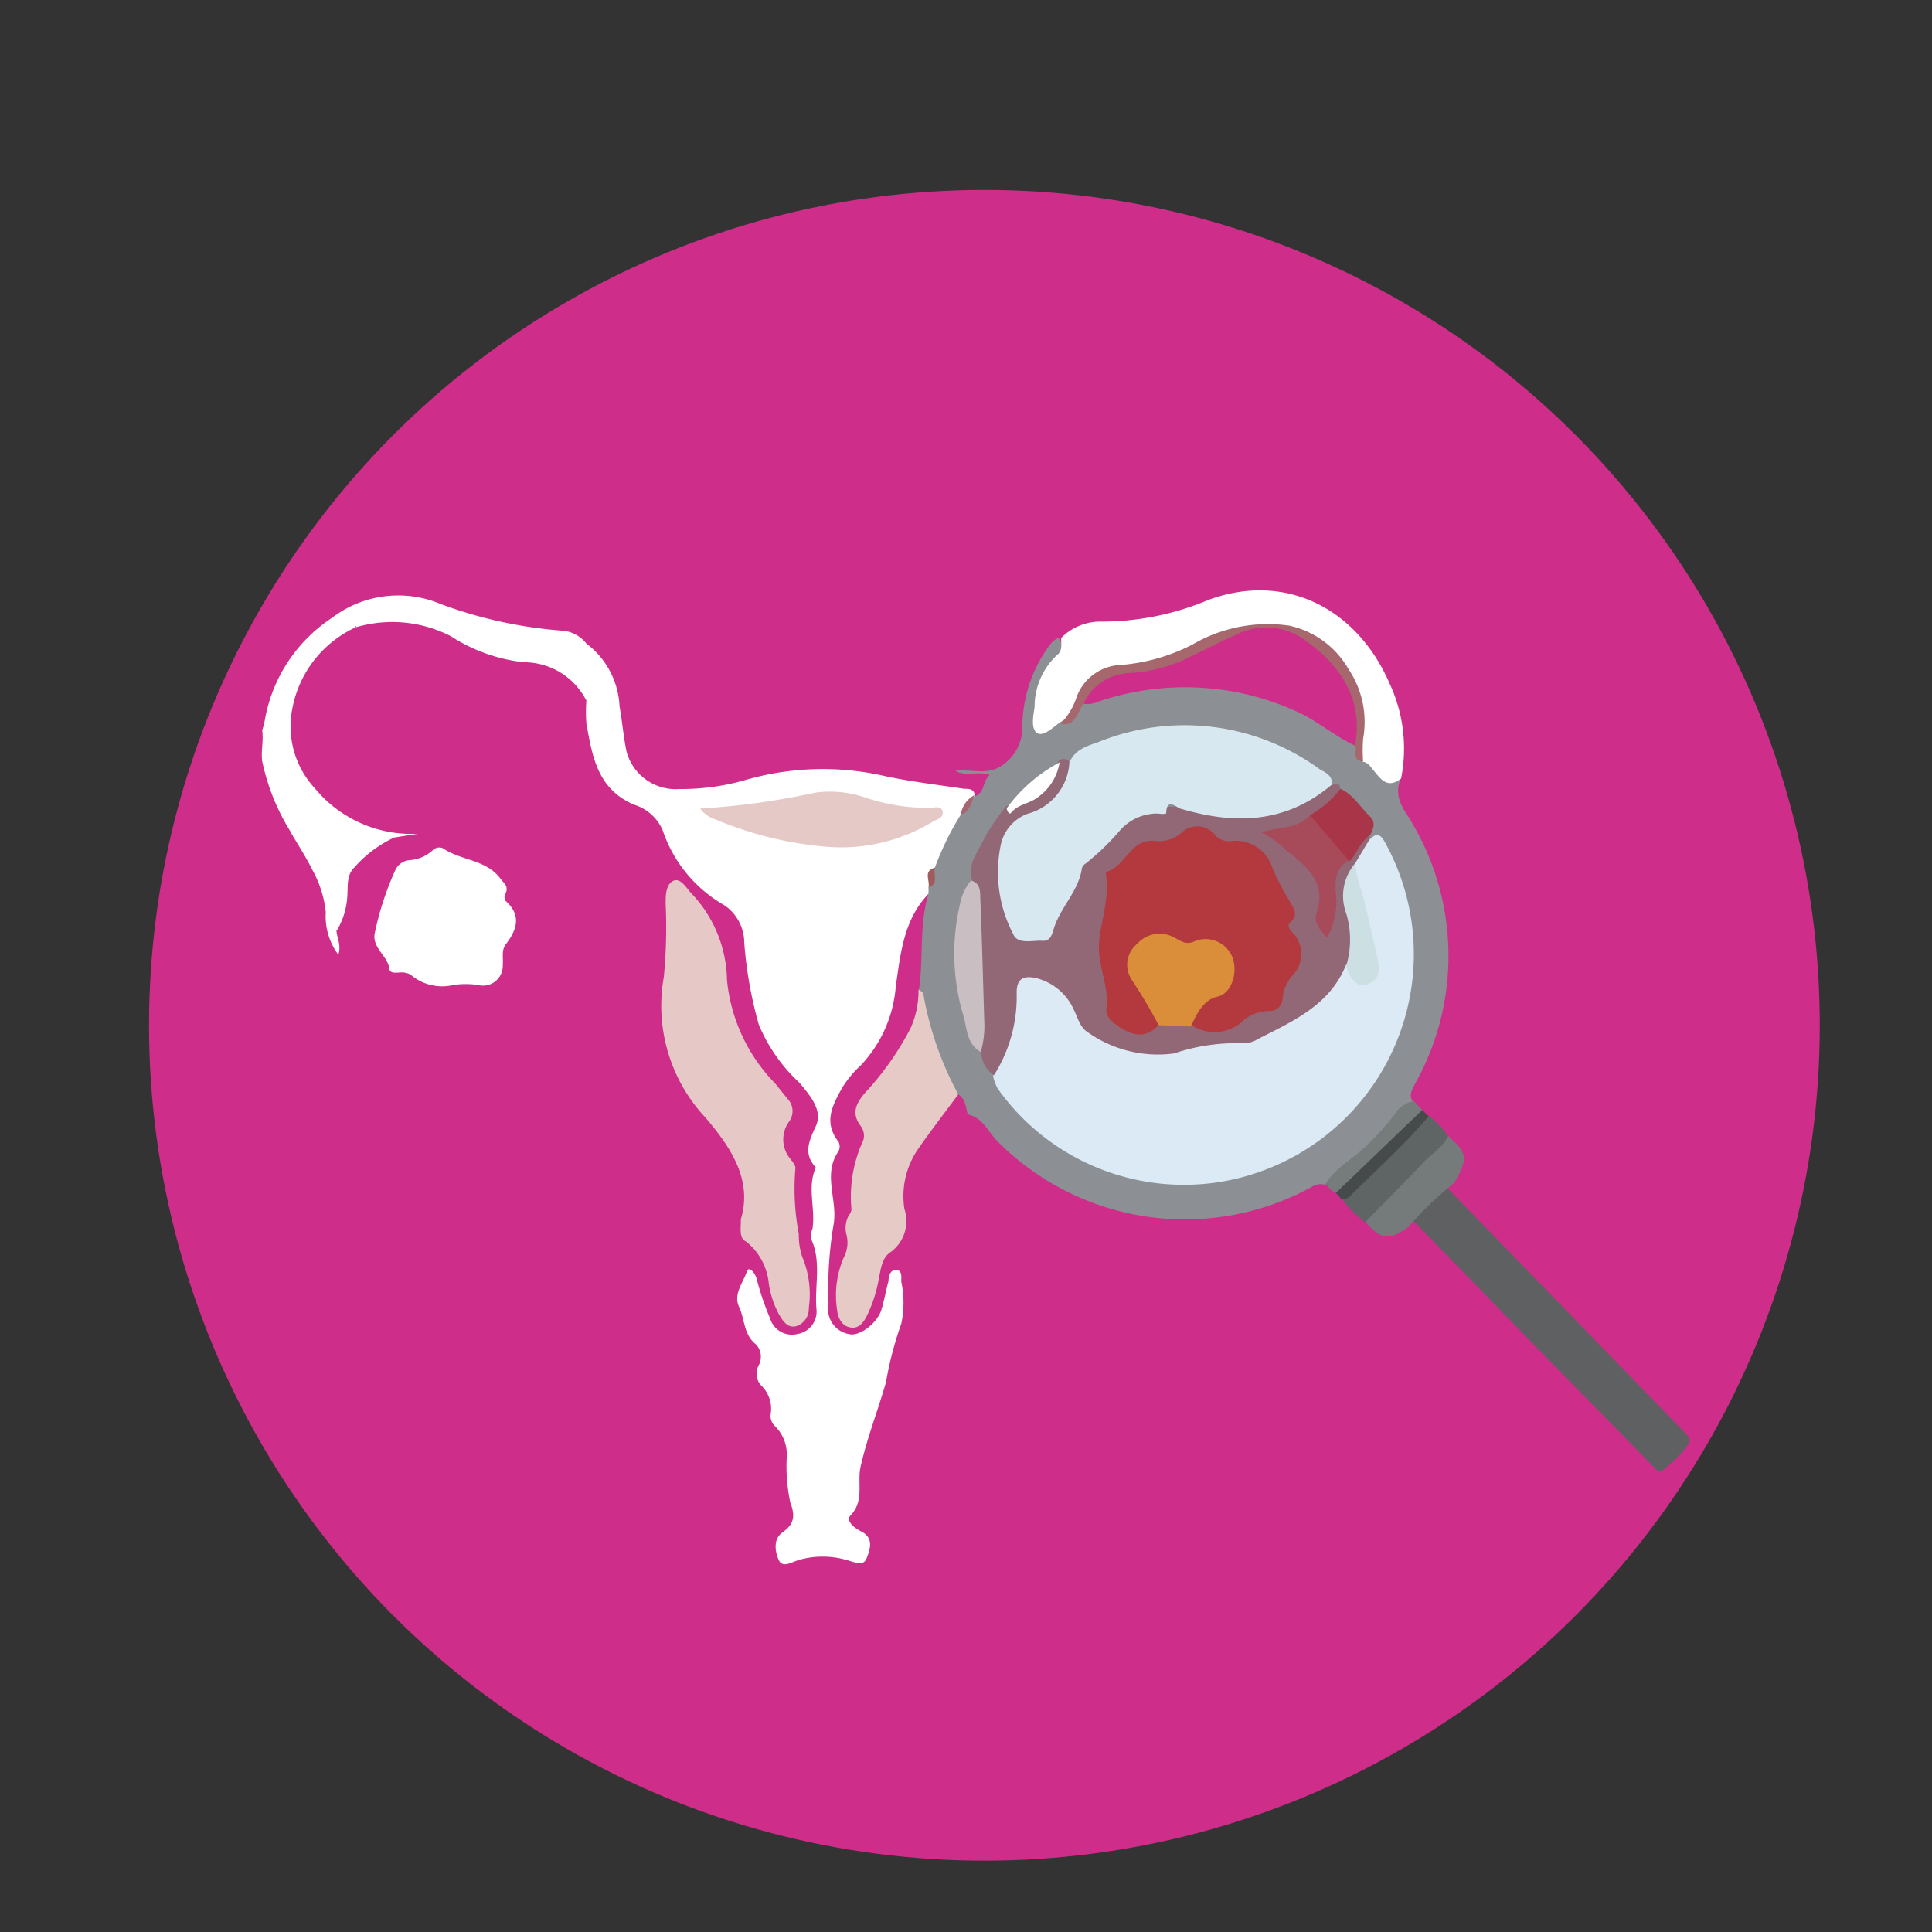 <svg xmlns="http://www.w3.org/2000/svg" id="Layer_1" data-name="Layer 1" viewBox="0 0 85.04 85.04"><rect x="0" y="0" width="85.04" height="85.04" fill="#333333" stroke="none"/><defs><style>.cls-1{fill:#ce2e89;}.cls-2{fill:#8c9094;}.cls-3{fill:#5e6062;}.cls-4{fill:#fff;}.cls-5{fill:#757a7a;}.cls-6{fill:#5f6464;}.cls-7{fill:#767b7b;}.cls-8{fill:#464a4b;}.cls-9{fill:#e6c9c6;}.cls-10{fill:#e5cac6;}.cls-11{fill:#dbeaf4;}.cls-12{fill:#926776;}.cls-13{fill:#d8e8f0;}.cls-14{fill:#a6676d;}.cls-15{fill:#c9bec2;}.cls-16{fill:#a93648;}.cls-17{fill:#a05c5c;}.cls-18{fill:#a66670;}.cls-19{fill:#e5c9c7;}.cls-20{fill:#ccdfe3;}.cls-21{fill:#b3393f;}.cls-22{fill:#da8e3a;}.cls-23{fill:#a74b5a;}</style></defs><circle class="cls-1" cx="43.33" cy="45.13" r="36.77"></circle><path class="cls-2" d="M42.6,49.05c-.1-.31-.09-.67-.42-.88a2.29,2.29,0,0,1-.73-1.12,11.55,11.55,0,0,1-1-3.5c.21-1.4,0-2.84.42-4.21a.29.29,0,0,1-.06-.29,2.31,2.31,0,0,0,.24-.88,7.43,7.43,0,0,1,1.12-2.38c.33-.15.39-.53.65-.74l.09,0c.46-.16.32-.67.66-.94-.55-.18-1.06.08-1.52-.18.61-.08,1.27.16,1.85-.12A2,2,0,0,0,45,31.93a6.09,6.09,0,0,1,1-3.24c.16-.23.3-.5.59-.61.29.37.09.66-.15,1a3.61,3.61,0,0,0-.82,2.31c0,.71,0,.72.64.42a1.25,1.25,0,0,1,.27-.1c.61.1.64-.63,1.1-.76.35.13.66-.06,1-.16a11.85,11.85,0,0,1,8.43.52c.9.4,1.65,1.07,2.54,1.49.25.14.14.51.43.63a2.11,2.11,0,0,1,.59.49c.24.26.45.66.89.25,0,0,.1.08.13.15-.25.63,0,1.1.36,1.65a11.5,11.5,0,0,1,.31,11.69c-.14.28-.34.54-.1.86-.84.8-1.52,1.76-2.41,2.52a11.33,11.33,0,0,1-1.47,1.11.73.73,0,0,0-.62.11A11.62,11.62,0,0,1,44,50.33C43.52,49.9,43.31,49.21,42.6,49.05Z"></path><path class="cls-3" d="M72.93,64.71l-5.15-5.25-5.43-5.58-.4-.37c-.07-.14,0-.24.09-.33.38-.4.82-.73,1.2-1.13a.16.16,0,0,1,.23,0L74.25,63.15l.09.12a.23.23,0,0,1,0,.26,5.26,5.26,0,0,1-1.19,1.21A.2.2,0,0,1,72.93,64.71Z"></path><path class="cls-4" d="M61.67,34.27c-.62.48-.91,0-1.25-.41-.11-.13-.22-.31-.44-.33a1.28,1.28,0,0,1-.16-1.1,4.15,4.15,0,0,0-5.29-4.68,7.9,7.9,0,0,0-2.09.79,7.79,7.79,0,0,1-2.89.86,2.25,2.25,0,0,0-2.17,1.7c-.12.44-.46.51-.74.71s-.73.64-1,.45-.16-.76-.1-1.14a3.11,3.11,0,0,1,1-2.3c.24-.18.16-.48.17-.74a2.43,2.43,0,0,1,1.69-.72,12.07,12.07,0,0,0,4.78-.95c3.38-1.25,6.56.35,8,3.71A6.75,6.75,0,0,1,61.67,34.27Z"></path><path class="cls-5" d="M64,52.08A14.38,14.38,0,0,0,62,54c-.83.61-1.23.57-1.87-.19a.67.67,0,0,1,.18-.46A35.3,35.3,0,0,1,63.74,50C64.6,50.76,64.63,51,64,52.08Z"></path><path class="cls-6" d="M63.74,50c-.23.51-.74.79-1.1,1.18-.84.89-1.7,1.75-2.55,2.62a4.65,4.65,0,0,1-1-1c1.13-1.17,2.3-2.31,3.45-3.46a.87.87,0,0,1,.37-.22A4,4,0,0,1,63.74,50Z"></path><path class="cls-7" d="M58.36,52.1c.45-.75,1.26-1.12,1.85-1.73a12.35,12.35,0,0,0,1.18-1.32,1.21,1.21,0,0,1,.85-.58l.36.39a.66.66,0,0,1-.17.39c-1.08,1-2.07,2.06-3.13,3.07-.14.13-.28.28-.5.19A1.09,1.09,0,0,1,58.36,52.1Z"></path><path class="cls-8" d="M58.8,52.51l3.8-3.65.29.27c-1.08,1.27-2.32,2.38-3.5,3.55-.07.08-.21.09-.32.13Z"></path><path class="cls-4" d="M42.29,35.86a12.57,12.57,0,0,0-1.14,2.33c-.28.23,0,.63-.28.87l0,.28c-1.09,1.14-1.23,2.62-1.44,4.07a5.71,5.71,0,0,1-1.53,3.47,4.74,4.74,0,0,0-.83,1c-.44.79-.83,1.52-.16,2.38a.46.46,0,0,1,0,.41c-.73,1.05,0,2.19-.23,3.29a17.16,17.16,0,0,0-.21,3.45,1.11,1.11,0,0,0,.89,1.31c.47.13,1.27-.49,1.44-1.08.12-.41.2-.84.31-1.26,0-.2.07-.49.34-.48s.22.32.22.51a4.43,4.43,0,0,1,0,1.86A15.42,15.42,0,0,0,39,60.83c-.35,1.24-.83,2.44-1.12,3.73-.16.69.18,1.5-.44,2.14-.23.24.17.56.45.7.59.29.41.79.26,1.18s-.52.18-.87.09a3.8,3.8,0,0,0-2.14,0c-.33.11-.7.35-.86,0s-.26-.91.15-1.21.64-.6.36-1.31a7.6,7.6,0,0,1-.16-2,1.76,1.76,0,0,0-.51-1.37.61.61,0,0,1-.2-.52,1.42,1.42,0,0,0-.44-1.3.78.78,0,0,1-.07-.89.8.8,0,0,0-.13-.89c-.56-.44-.49-1.11-.75-1.66s.18-1.06.34-1.54c.1-.31.38.1.43.29a12.29,12.29,0,0,0,.6,1.77,1,1,0,0,0,1.19.68,1,1,0,0,0,.85-1.08c-.1-1,.24-2.12-.25-3.13,0-.1,0-.27.07-.41.15-.9-.25-1.82.15-2.71-.55-.6-.32-1.13,0-1.82s-.25-1.35-.73-1.92A7.29,7.29,0,0,1,33.4,45.1a18.23,18.23,0,0,1-.64-3.6,2,2,0,0,0-.87-1.65,6,6,0,0,1-2.72-3.3,2,2,0,0,0-1.26-1.13c-1.62-.69-1.84-2.14-2.1-3.58a6.93,6.93,0,0,1,0-1,2.15,2.15,0,0,0-2.07-1.71A9,9,0,0,1,20,28a6.58,6.58,0,0,0-4-.61.69.69,0,0,0-.33.14A4.92,4.92,0,0,0,12.65,32a5,5,0,0,0,4,4.61.93.93,0,0,1,.63.29,5.36,5.36,0,0,0-1.69,1.29c-.34.33-.27.81-.3,1.21a3.3,3.3,0,0,1-.46,1.55c-.22-.06-.28-.23-.29-.44a6.81,6.81,0,0,0-1.75-3.9h0a9.59,9.59,0,0,1-1.25-3.11c-.06-.46.07-.9,0-1.35a15.57,15.57,0,0,1,1-2.53,7,7,0,0,1,3.12-2.87,5.22,5.22,0,0,1,4.05.08,13.58,13.58,0,0,0,4,.93,4.82,4.82,0,0,1,2.13.59,3.66,3.66,0,0,1,1.43,2.74c.12.66.17,1.33.31,2a2.24,2.24,0,0,0,2.34,1.64,10.1,10.1,0,0,0,2.9-.4,12.27,12.27,0,0,1,5.9-.22c1.22.28,2.47.42,3.71.61.22,0,.45,0,.48.3h0A10.17,10.17,0,0,0,42.29,35.86Z"></path><path class="cls-9" d="M32.61,53.67c.52-1.74-.44-3.17-1.57-4.49A7.2,7.2,0,0,1,29.22,43a23,23,0,0,0,.08-3.22c0-.35,0-.83.32-1s.58.29.8.53A5.67,5.67,0,0,1,32,43.14a7.55,7.55,0,0,0,2.12,4.55l.54.67a.78.78,0,0,1,.08,1A1.33,1.33,0,0,0,34.78,51c.1.13.25.31.23.43a10.74,10.74,0,0,0,.15,2.89,3,3,0,0,0,.15,1,4.27,4.27,0,0,1,.29,2.26.8.8,0,0,1-.54.79c-.4.11-.59-.22-.77-.51a4.19,4.19,0,0,1-.45-1.36,2.67,2.67,0,0,0-1-1.85C32.53,54.5,32.61,54.14,32.61,53.67Z"></path><path class="cls-10" d="M40.43,43.55c.07.06.2.12.21.19a14.49,14.49,0,0,0,1.54,4.43c-.58.79-1.19,1.57-1.75,2.38a3.65,3.65,0,0,0-.62,2.67,1.69,1.69,0,0,1-.63,1.91c-.37.25-.41.75-.5,1.17a6.12,6.12,0,0,1-.5,1.57c-.15.31-.35.63-.75.56s-.56-.46-.59-.82a4.18,4.18,0,0,1,.3-2.26,1.4,1.4,0,0,0,.12-1,1.15,1.15,0,0,1,.1-.85.56.56,0,0,0,.12-.26A5.88,5.88,0,0,1,38,50.19a.71.71,0,0,0-.11-.62c-.43-.56-.21-1,.18-1.46a13,13,0,0,0,2-2.83A4,4,0,0,0,40.43,43.55Z"></path><path class="cls-4" d="M22.26,39.32a.3.3,0,0,0,0,.34c.7.63.5,1.26,0,1.91-.2.27-.1.6-.13.91a.87.87,0,0,1-1.07.88,3.5,3.5,0,0,0-1.12,0,2.13,2.13,0,0,1-1.83-.43.56.56,0,0,0-.26-.11c-.24-.07-.67.11-.71-.17-.08-.59-.75-.91-.65-1.55a13.29,13.29,0,0,1,.92-2.82.77.77,0,0,1,.62-.42,1.64,1.64,0,0,0,1-.42.41.41,0,0,1,.47-.1c.79.55,1.9.48,2.53,1.34C22.19,38.89,22.39,39,22.26,39.32Z"></path><path class="cls-4" d="M25.82,28.34c-2.26-.68-4.65-.72-6.88-1.63a4.17,4.17,0,0,0-3.88.52,7.15,7.15,0,0,0-3.16,4.39,1,1,0,0,1-.28.49.13.13,0,0,1,0-.12s0-.06,0-.06a6.79,6.79,0,0,1,3-4.74,4.81,4.81,0,0,1,4.76-.61,19.48,19.48,0,0,0,5.38,1.18A1.48,1.48,0,0,1,25.82,28.34Z"></path><path class="cls-4" d="M17.26,36.88A5.67,5.67,0,0,1,14,35.35a4.75,4.75,0,0,1-.6-6.16,3.73,3.73,0,0,1,2.26-1.73s.06.07,0,.1,0,.05,0,.05a4.94,4.94,0,0,0-2.8,3.62,4,4,0,0,0,1,3.47,5.52,5.52,0,0,0,4.54,2Z"></path><path class="cls-4" d="M15.67,27.61v-.15a4.42,4.42,0,0,1,3-.14,24.32,24.32,0,0,1,3.22,1.34,4.22,4.22,0,0,0,1.39.26,3.44,3.44,0,0,1,2.06.77,1.07,1.07,0,0,1,.46,1.13,3.08,3.08,0,0,0-2.73-1.67A7.38,7.38,0,0,1,19.84,28,5.64,5.64,0,0,0,15.67,27.61Z"></path><path class="cls-4" d="M12.77,36.59a4.84,4.84,0,0,1,1.46,2.15,12.85,12.85,0,0,1,.58,2.19c0,.34.23.64.08,1.09a2.82,2.82,0,0,1-.55-1.86,4.82,4.82,0,0,0-.58-1.85C13.47,37.72,13.1,37.16,12.77,36.59Z"></path><path class="cls-11" d="M60.25,37c.3-.33.48-.36.73.11A10.16,10.16,0,0,1,53.85,52a10.05,10.05,0,0,1-9.94-4.09,2.19,2.19,0,0,1-.18-.47.85.85,0,0,1,.13-.62,7.23,7.23,0,0,0,.72-3c0-.75.43-1,1.16-.82a2.54,2.54,0,0,1,1.63,1.35A2.73,2.73,0,0,0,49.78,46a1.88,1.88,0,0,1,.56.16,2.16,2.16,0,0,0,1.95-.11,2.39,2.39,0,0,1,1.66-.3,2.39,2.39,0,0,0,1.74-.34,9.06,9.06,0,0,1,1-.55,4.07,4.07,0,0,0,2-1.82,1,1,0,0,1,.53-.57c.28,0,.3.26.43.43a.42.42,0,0,0,.43.2.47.47,0,0,0,.36-.4,1.43,1.43,0,0,0,0-.65,26.64,26.64,0,0,0-.72-2.93A2.35,2.35,0,0,1,59.55,38C59.66,37.58,59.76,37.15,60.25,37Z"></path><path class="cls-12" d="M60.25,37l-.6,1a4.29,4.29,0,0,0-.17,2.46,2.09,2.09,0,0,1-.23,2c-.71,1.79-2.35,2.49-3.89,3.28a1.19,1.19,0,0,1-.69.18,8.59,8.59,0,0,0-3,.45,5.35,5.35,0,0,1-3.8-.94c-.33-.21-.43-.63-.61-1a2.48,2.48,0,0,0-1.66-1.38c-.52-.11-.86,0-.85.66a6.47,6.47,0,0,1-1,3.62,1.27,1.27,0,0,1-.56-1.13.51.51,0,0,1-.11-.34c.17-1.88-.17-3.75-.11-5.63a4.39,4.39,0,0,0-.21-1.57c-.16-.67.31-1.17.54-1.71a8.23,8.23,0,0,1,1-1.47,3.88,3.88,0,0,0,2.31-2,.35.35,0,0,1,.43,0A1.87,1.87,0,0,1,46,35.66a2.62,2.62,0,0,0-1.81,1.89,5.72,5.72,0,0,0,.58,3.3c.15.34.5.32.82.32a.62.62,0,0,0,.65-.46c.31-.85,1-1.51,1.18-2.45,1.08-.94,1.86-2.17,3.4-2.66a5.38,5.38,0,0,1,2.63.13A6,6,0,0,0,58,34.78a.82.82,0,0,1,.66-.24c.15,0,.34-.1.33.18-.1.75-.8.93-1.26,1.34a2.11,2.11,0,0,1-1.91.55,11,11,0,0,1,2.07,1.74c.64.75.16,1.71.46,2.68a3.66,3.66,0,0,0,.3-1.94,1.3,1.3,0,0,1,.59-1.3c.38-.31.42-1,1.06-1Z"></path><path class="cls-13" d="M58.62,34.54c-2,1.69-4.22,1.77-6.6,1.07-.19,0-.67-.58-.69.2a.83.83,0,0,1-.34,0,2.18,2.18,0,0,0-1.75.81A11.2,11.2,0,0,1,47.8,38a.38.38,0,0,0-.18.22c-.14,1-.94,1.71-1.23,2.64-.09.29-.15.58-.53.55s-1.07.18-1.26-.29a5.87,5.87,0,0,1-.55-3.93,1.87,1.87,0,0,1,1.18-1.37,2.48,2.48,0,0,0,1.84-2.25c.24-.59.81-.74,1.31-.92a10.09,10.09,0,0,1,9.71,1.21C58.33,34,58.67,34.13,58.62,34.54Z"></path><path class="cls-14" d="M59.65,32.8c.35-2-.6-3.47-2.18-4.6a2.88,2.88,0,0,0-3-.29c-.7.31-1.39.67-2.08,1a6.81,6.81,0,0,1-2.56.71A2.33,2.33,0,0,0,47.68,31c-.27.39-.36,1-1,.86a3.08,3.08,0,0,0,.72-1.21,2.15,2.15,0,0,1,1.93-1.38,8.34,8.34,0,0,0,3.14-.89,6.59,6.59,0,0,1,4.29-.84,4,4,0,0,1,2.59,1.9A4.18,4.18,0,0,1,60,32.52a6.81,6.81,0,0,0,0,1C59.46,33.47,59.76,33,59.65,32.8Z"></path><path class="cls-15" d="M42.74,38.76c.44.12.4.51.41.81.08,1.84.12,3.69.18,5.53a4.08,4.08,0,0,1-.16,1.2c-.64-.35-.6-1.06-.77-1.61a9.5,9.5,0,0,1-.14-4.91A2.19,2.19,0,0,1,42.74,38.76Z"></path><path class="cls-16" d="M57.66,35.88A4.33,4.33,0,0,0,59,34.72c.58.26.88.82,1.32,1.24.25.25.12.52,0,.78-.43.29-.57.78-.89,1.15-.7-.16-.86-.89-1.32-1.31C57.87,36.41,57.58,36.22,57.66,35.88Z"></path><path class="cls-4" d="M46.64,33.56a2.35,2.35,0,0,1-1.14,1.65c-.32.18-.72.23-1,.57-.08.1-.17-.09-.19-.2A6.8,6.8,0,0,1,46.64,33.56Z"></path><path class="cls-17" d="M40.87,39.06c.08-.29-.26-.72.28-.87C41.07,38.48,41.34,38.9,40.87,39.06Z"></path><path class="cls-18" d="M42.29,35.86a1.15,1.15,0,0,1,.6-.86C42.75,35.33,42.71,35.73,42.29,35.86Z"></path><path class="cls-4" d="M34,37.89c.6.14,1.29.32,2,.45a4,4,0,0,0,2.5-.39c.25-.12.43-.27.7,0s.36.44.2.75c0,.09,0,.22-.05.28-.86.89-.71,2-.68,3.07.06,1.64-1.07,2.46-2.18,3.32a.37.37,0,0,1-.52-.07c-1-.92-1.87-1.78-1.84-3.33a6.7,6.7,0,0,0-.61-3.36C33.38,38.26,33.38,37.88,34,37.89Z"></path><path class="cls-19" d="M30.82,35.59a33,33,0,0,0,5.06-.7,4.8,4.8,0,0,1,2.28.24,8.67,8.67,0,0,0,2.77.43c.19,0,.5-.12.56.16s-.25.34-.42.44a7.76,7.76,0,0,1-4.71,1.11,16,16,0,0,1-4.89-1.21A1.27,1.27,0,0,1,30.82,35.59Z"></path><path class="cls-4" d="M35.94,61.77A1.8,1.8,0,0,1,34,61a.86.86,0,0,1,0-1c.23-.38.48,0,.73,0a4.33,4.33,0,0,0,2.82-.09c.28-.12.57-.27.78,0s0,.54-.21.75-.21.18-.22.28c-.1.81-.68.82-1.28.8Z"></path><path class="cls-20" d="M59.25,42.53a4,4,0,0,0,0-2.34A2.2,2.2,0,0,1,59.65,38a5.67,5.67,0,0,0,.3,1.28c.24.9.42,1.82.65,2.74.13.51.2,1.07-.37,1.29S59.43,43,59.25,42.53Z"></path><path class="cls-21" d="M51,45.12c-.61.65-1.22.45-1.85,0-.25-.18-.49-.42-.45-.68.13-1-.34-1.82-.33-2.75s.49-2.09.31-3.17c0-.05,0-.13,0-.14.88-.22,1.08-1.52,2.2-1.36A1.51,1.51,0,0,0,52,36.66a1,1,0,0,1,1.49.1.78.78,0,0,0,.7.26A1.68,1.68,0,0,1,56,38.19a11.55,11.55,0,0,0,.79,1.52c.16.3.38.55,0,.89-.16.16,0,.35.15.5a1.34,1.34,0,0,1,0,1.78A1.78,1.78,0,0,0,56.45,44a.55.55,0,0,1-.54.5,1.75,1.75,0,0,0-1.32.55,1.86,1.86,0,0,1-2.18.05,1.19,1.19,0,0,1,.85-1.38,1.19,1.19,0,0,0,.81-1.48,1.14,1.14,0,0,0-1.51-.7,1.25,1.25,0,0,1-.89-.13,1.17,1.17,0,0,0-1.55.3,1.22,1.22,0,0,0,.13,1.64A3.31,3.31,0,0,1,51,45.12Z"></path><path class="cls-22" d="M51,45.12a23.65,23.65,0,0,0-1.19-2,1.19,1.19,0,0,1,.25-1.58,1.32,1.32,0,0,1,1.65-.26c.27.13.47.33.85.16a1.27,1.27,0,0,1,1.67.66c.28.65,0,1.63-.64,1.77s-.91.77-1.18,1.31Z"></path><path class="cls-23" d="M57.66,35.88l1.71,2c-.6.32-.61.87-.57,1.45a3.17,3.17,0,0,1-.39,1.94c-.3-.32-.6-.65-.46-1.08.47-1.4-.5-2.1-1.37-2.79a4.22,4.22,0,0,0-1.07-.77C56.3,36.39,57.12,36.5,57.66,35.88Z"></path></svg>